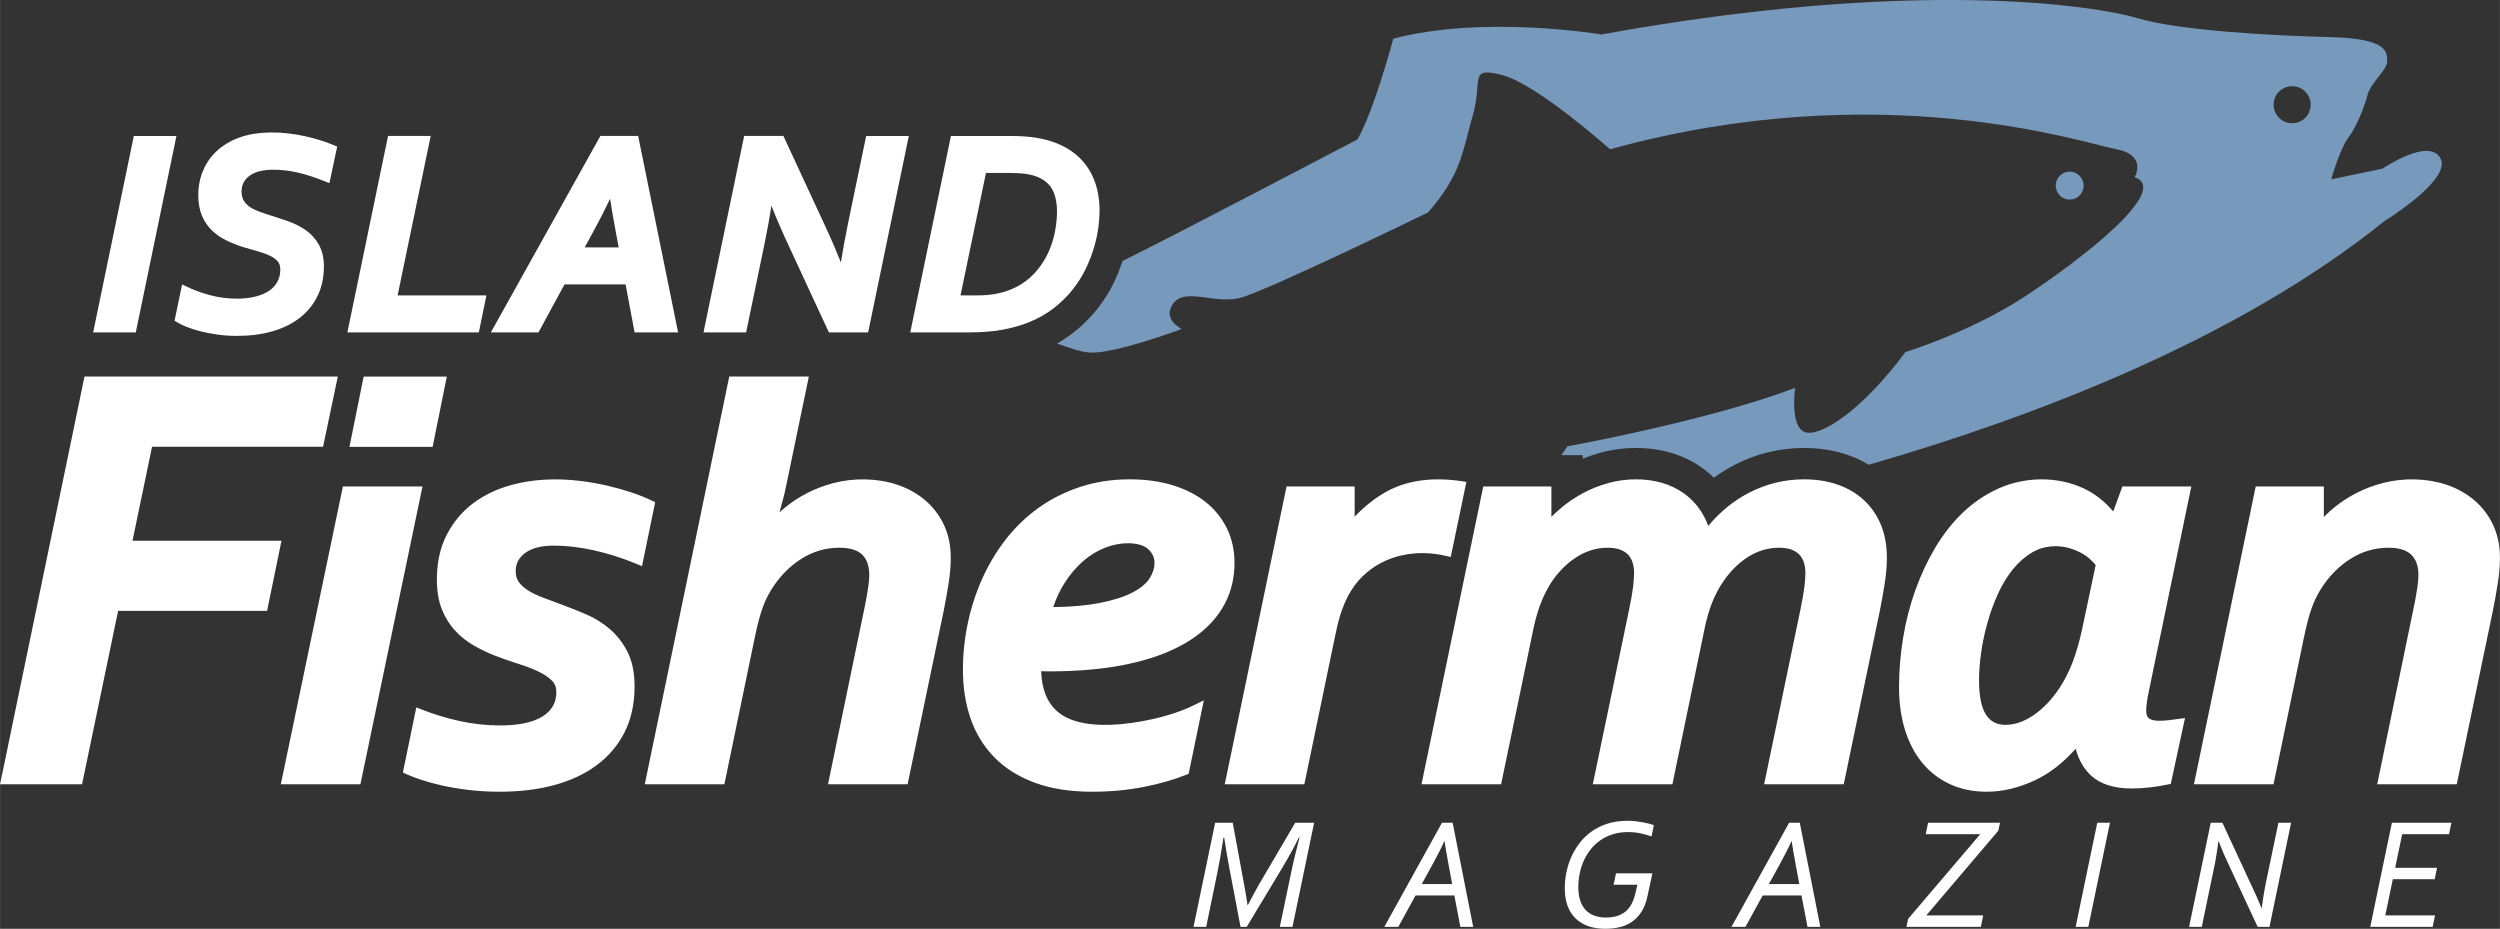 <?xml version="1.0" encoding="UTF-8"?>
<!DOCTYPE svg PUBLIC "-//W3C//DTD SVG 1.1//EN" "http://www.w3.org/Graphics/SVG/1.1/DTD/svg11.dtd">
<!-- Creator: CorelDRAW 2019 (64-Bit) -->
<svg xmlns="http://www.w3.org/2000/svg" xml:space="preserve" width="1650px" height="613px" version="1.1" style="shape-rendering:geometricPrecision; text-rendering:geometricPrecision; image-rendering:optimizeQuality; fill-rule:evenodd; clip-rule:evenodd"
viewBox="0 0 1650.57 613.24"
 xmlns:xlink="http://www.w3.org/1999/xlink"
 xmlns:xodm="http://www.corel.com/coreldraw/odm/2003">
 <rect x="0" y="0" width="1650.57" height="613.24" fill="#333333" stroke="none"/>
 <defs>
  <style type="text/css">
   <![CDATA[
    .fil1 {fill:#7699BC;fill-rule:nonzero}
    .fil0 {fill:white;fill-rule:nonzero}
   ]]>
  </style>
 </defs>
 <g id="Layer_x0020_1">
  <path class="fil0" d="M88.32 89.78l-26.85 129.68 28.14 0 26.85 -129.68 -28.14 0zm534.78 256.55c-3.07,-6.4 -7.34,-11.91 -12.7,-16.37 -5.32,-4.42 -11.54,-7.81 -18.49,-10.08 -12.94,-4.22 -28.33,-4.43 -41.63,-0.93 -6.15,1.62 -11.94,3.82 -17.23,6.52 -5.26,2.7 -10.18,5.9 -14.6,9.5 -1.32,1.08 -2.6,2.18 -3.83,3.3 2.09,-7.21 3.65,-13.44 4.64,-18.57l14.75 -71.08 -52.55 0 -55.78 269.21 52.56 0 20.16 -97.4c0.91,-4.26 1.78,-7.98 2.62,-11.15 0.83,-3.13 1.7,-5.92 2.58,-8.3 0.87,-2.38 1.78,-4.51 2.71,-6.38 0.95,-1.88 1.91,-3.64 2.93,-5.27 5.24,-8.5 11.87,-15.31 19.7,-20.29 7.74,-4.91 16.21,-7.4 25.15,-7.4 7,0 12.12,1.56 15.2,4.63 3.11,3.12 4.62,7.51 4.62,13.41 0,2.06 -0.22,4.66 -0.66,7.74 -0.45,3.17 -1.07,6.76 -1.84,10.75l-24.74 119.66 52.55 0 23.91 -114.93c1.19,-5.95 2.25,-11.89 3.17,-17.84 0.94,-6.01 1.41,-11.59 1.41,-16.59 0,-8.27 -1.55,-15.73 -4.61,-22.14zm1022.85 0c-3.07,-6.4 -7.34,-11.91 -12.7,-16.37 -5.32,-4.42 -11.54,-7.81 -18.49,-10.08 -12.93,-4.22 -28.33,-4.43 -41.64,-0.93 -6.16,1.63 -11.94,3.82 -17.22,6.52 -5.28,2.71 -10.18,5.9 -14.6,9.5 -2.51,2.05 -4.85,4.17 -7,6.35l0 -20.11 -44.99 0 -40.78 196.62 52.55 0 20.17 -97.4c0.9,-4.26 1.78,-7.98 2.62,-11.16 0.82,-3.11 1.69,-5.89 2.58,-8.29 0.86,-2.35 1.77,-4.5 2.72,-6.38 0.94,-1.88 1.9,-3.65 2.91,-5.27 5.25,-8.5 11.88,-15.31 19.71,-20.29 7.74,-4.91 16.2,-7.4 25.15,-7.4 6.88,0 11.97,1.56 15.11,4.64 3.17,3.12 4.71,7.51 4.71,13.4 0,2.1 -0.22,4.7 -0.66,7.74 -0.45,3.18 -1.06,6.76 -1.84,10.74l-24.74 119.67 52.54 0 23.92 -114.93c1.19,-5.95 2.25,-11.89 3.17,-17.84 0.94,-6.05 1.42,-11.63 1.42,-16.59 0,-8.27 -1.56,-15.72 -4.62,-22.14zm-262.31 26.77l-8.78 41.56c-1.8,8.51 -3.98,16.1 -6.45,22.58 -2.47,6.43 -5.44,12.25 -8.85,17.31 -5,7.5 -10.75,13.48 -17.09,17.77 -6.15,4.16 -12.34,6.27 -18.38,6.27 -5.66,0 -9.84,-2.14 -12.74,-6.53 -3.13,-4.72 -4.72,-12.43 -4.72,-22.93 0,-5.49 0.46,-11.54 1.35,-17.98 0.89,-6.45 2.29,-13.1 4.15,-19.77 1.86,-6.67 4.22,-13.18 7.02,-19.34 2.77,-6.1 6.1,-11.57 9.92,-16.27 3.76,-4.61 8.05,-8.34 12.77,-11.1 4.55,-2.67 9.71,-4.02 15.3,-4.02 3.23,0 6.28,0.42 9.08,1.25 2.88,0.86 5.54,1.94 7.89,3.21 2.31,1.24 4.36,2.68 6.07,4.28 1.36,1.27 2.52,2.51 3.46,3.71zm34.86 84.5l28.3 -136.39 -45.53 0 -6.01 16.5c-5.69,-6.7 -12.24,-11.82 -19.53,-15.24 -17.68,-8.26 -38.75,-7.59 -55.59,-0.22 -8.67,3.79 -16.64,9.08 -23.68,15.71 -6.99,6.59 -13.22,14.42 -18.52,23.27 -5.25,8.78 -9.73,18.32 -13.33,28.36 -3.58,10.01 -6.31,20.62 -8.1,31.5 -1.79,10.87 -2.7,21.83 -2.7,32.56 0,10.24 1.3,19.66 3.87,28.03 2.58,8.45 6.41,15.82 11.37,21.87 4.99,6.1 11.16,10.88 18.38,14.21 7.18,3.31 15.34,4.99 24.27,4.99 10.36,0 21.08,-2.54 31.85,-7.56 9.5,-4.42 18.53,-11.42 26.9,-20.83 1.96,7.42 5.43,13.42 10.35,17.88 6.12,5.54 15.04,8.35 26.51,8.35 7.62,0 15.7,-0.88 24.02,-2.62l1.9 -0.4 9.4 -43.5 -4.27 0.61c-9.38,1.34 -16.47,2.06 -19.64,-0.46 -1.15,-0.91 -1.72,-2.66 -1.72,-5.22 0,-1.1 0.12,-2.65 0.37,-4.66 0.25,-2.09 0.63,-4.33 1.13,-6.74zm-188.05 -127.54c-4.88,-4.46 -10.72,-7.88 -17.38,-10.16 -6.58,-2.27 -13.99,-3.41 -22.02,-3.41 -12.75,0 -25,2.99 -36.39,8.9 -10.05,5.2 -19.05,12.53 -26.79,21.82 -3.43,-9.15 -8.91,-16.4 -16.34,-21.62 -8.61,-6.04 -19.18,-9.1 -31.43,-9.1 -6.26,0 -12.42,0.83 -18.31,2.47 -5.83,1.63 -11.36,3.83 -16.45,6.53 -5.06,2.71 -9.83,5.9 -14.17,9.49 -2.46,2.03 -4.76,4.15 -6.89,6.31l0 -20.08 -44.99 0 -40.78 196.62 52.56 0 21.34 -102.7c1.53,-7.25 3.46,-13.65 5.73,-19.03 2.26,-5.33 4.92,-10.13 7.91,-14.23 4.71,-6.32 10.2,-11.36 16.32,-14.94 6,-3.51 12.41,-5.29 19.04,-5.29 3.39,0 6.27,0.46 8.52,1.35 2.19,0.88 3.92,2.03 5.18,3.44 1.27,1.44 2.22,3.15 2.81,5.09 0.63,2.06 0.96,4.35 0.96,6.79 0,2.46 -0.23,5.58 -0.67,9.27 -0.46,3.71 -1.33,8.73 -2.62,14.91l-23.97 115.34 52.56 0 21.15 -102.32c1.4,-6.75 3.07,-12.6 4.97,-17.41 1.89,-4.78 4.11,-9.09 6.62,-12.86 4.73,-7.34 10.44,-13.19 17,-17.39 6.43,-4.12 13.36,-6.21 20.61,-6.21 3.39,0 6.26,0.46 8.52,1.35 2.18,0.88 3.92,2.04 5.17,3.44 1.28,1.44 2.22,3.15 2.81,5.09 0.64,2.06 0.96,4.35 0.96,6.79 0,2.46 -0.22,5.58 -0.67,9.28 -0.44,3.64 -1.32,8.65 -2.61,14.9l-23.97 115.34 52.56 0 23.91 -114.93c1.19,-5.95 2.25,-11.89 3.17,-17.84 0.93,-6.01 1.41,-11.59 1.41,-16.59 0,-8.21 -1.33,-15.61 -3.96,-22 -2.65,-6.41 -6.48,-11.93 -11.38,-16.41zm-275.61 37.01l2.99 0.69 10.32 -49.58 -3.14 -0.47c-19.03,-2.87 -35.97,-0.6 -49.31,6.73 -7.66,4.21 -14.8,9.82 -21.31,16.73l0 -19.96 -44.99 0 -40.78 196.62 52.55 0 20.37 -98.19c1.41,-6.81 2.8,-12.17 4.11,-15.94 1.32,-3.77 2.69,-7 4.07,-9.64 2.85,-5.45 6.22,-10.05 10.03,-13.68 3.84,-3.65 7.97,-6.63 12.29,-8.84 4.33,-2.23 8.85,-3.87 13.42,-4.85 9.78,-2.12 19.14,-2 29.38,0.38zm-210.26 -8.38c6.13,0 10.68,1.31 13.5,3.92 2.79,2.58 4.15,5.52 4.15,9.01 0,3.46 -1.09,6.92 -3.26,10.28 -2.2,3.41 -5.99,6.54 -11.26,9.29 -5.49,2.87 -12.89,5.23 -22,6.99 -8.27,1.61 -18.46,2.51 -30.36,2.67 1.98,-5.88 4.5,-11.21 7.49,-15.91 3.63,-5.7 7.78,-10.57 12.31,-14.49 4.5,-3.88 9.37,-6.84 14.47,-8.82 5.08,-1.96 10.11,-2.94 14.96,-2.94zm65.45 -9.84c-3.34,-6.79 -8.08,-12.66 -14.11,-17.45 -5.98,-4.73 -13.29,-8.44 -21.75,-11.04 -8.38,-2.57 -17.88,-3.87 -28.22,-3.87 -11.81,0 -22.92,1.71 -33.01,5.07 -10.07,3.35 -19.3,8.03 -27.46,13.89 -8.14,5.85 -15.39,12.87 -21.58,20.86 -6.16,7.97 -11.37,16.71 -15.51,25.99 -4.13,9.26 -7.31,19.09 -9.44,29.23 -2.13,10.12 -3.21,20.45 -3.21,30.71 0,11.71 1.71,22.56 5.08,32.26 3.4,9.82 8.7,18.44 15.75,25.61 7.03,7.18 16.05,12.81 26.78,16.75 10.63,3.91 23.29,5.89 37.62,5.89 11.95,0 23.36,-1.05 33.92,-3.11 10.57,-2.06 20.12,-4.79 28.38,-8.13l1.5 -0.6 10.03 -48.54 -5.54 2.76c-8.13,4.07 -17.82,7.36 -28.8,9.79 -18.26,4.02 -36.13,5.13 -49.32,1.5 -5.07,-1.38 -9.41,-3.59 -12.92,-6.56 -3.47,-2.95 -6.16,-6.81 -8,-11.5 -1.7,-4.32 -2.64,-9.42 -2.82,-15.18 2.09,0.07 3.9,0.1 5.44,0.1 19.39,0 36.8,-1.62 51.77,-4.79 15.06,-3.2 27.94,-7.92 38.28,-14.02 10.47,-6.19 18.53,-13.81 23.95,-22.66 5.46,-8.9 8.22,-19.06 8.22,-30.19 0,-8.29 -1.7,-15.95 -5.03,-22.77zm-379.61 -18.29c-4.14,-2.01 -8.83,-3.88 -13.94,-5.56 -5.02,-1.65 -10.37,-3.13 -15.9,-4.41 -5.54,-1.26 -11.27,-2.27 -17.02,-3 -16.2,-2.05 -32.27,-1.25 -46.74,2.85 -9.36,2.64 -17.7,6.72 -24.8,12.1 -7.15,5.44 -12.93,12.4 -17.18,20.7 -4.27,8.32 -6.43,18.21 -6.43,29.4 0,7.57 1.1,14.16 3.26,19.59 2.16,5.44 5.13,10.22 8.86,14.22 3.66,3.94 7.87,7.28 12.51,9.91 4.48,2.55 9.22,4.79 14.08,6.69 5.16,1.97 10.35,3.78 15.43,5.37 4.91,1.53 9.31,3.23 13.06,5.05 3.61,1.74 6.58,3.76 8.82,6 1.93,1.93 2.86,4.4 2.86,7.53 0,6.83 -2.89,12.03 -8.85,15.87 -6.3,4.05 -15.8,6.11 -28.27,6.11 -8.81,0 -17.63,-0.93 -26.23,-2.79 -8.67,-1.86 -17.34,-4.49 -25.79,-7.82l-3.32 -1.31 -8.87 42.99 2.13 1c2.35,1.11 5.45,2.31 9.46,3.67 3.98,1.35 8.64,2.63 13.88,3.82 5.26,1.2 11.22,2.22 17.72,3.01 6.51,0.79 13.51,1.2 20.82,1.2 13.06,0 25.11,-1.46 35.79,-4.34 10.82,-2.9 20.29,-7.33 28.16,-13.17 7.96,-5.9 14.18,-13.28 18.5,-21.92 4.33,-8.65 6.52,-18.76 6.52,-30.06 0,-8.96 -1.53,-16.55 -4.55,-22.59 -2.99,-5.97 -6.91,-11.08 -11.64,-15.19 -4.67,-4.05 -9.96,-7.36 -15.73,-9.83 -5.49,-2.35 -11.04,-4.56 -16.46,-6.55l-12.1 -4.52c-3.68,-1.37 -6.94,-2.94 -9.7,-4.66 -2.6,-1.62 -4.7,-3.5 -6.24,-5.61 -1.4,-1.92 -2.08,-4.27 -2.08,-7.19 0,-4.94 2.03,-8.84 6.17,-11.95 4.37,-3.26 10.82,-4.91 19.16,-4.91 8.14,0 16.96,1.03 26.21,3.08 9.3,2.05 18.89,5.11 28.51,9.09l3.36 1.39 8.68 -42.24 -2.11 -1.02zm-204.06 -9.35l-40.99 196.62 52.55 0 40.99 -196.62 -52.55 0zm68.61 -72.54l-54.91 0 -9.37 46.36 54.92 0 9.36 -46.36zm-207.52 108.34l12.91 -62.06 112.91 0 9.73 -46.33 -167.26 0 -55.74 269.21 54.14 0 23.8 -114.49 98.36 0 9.5 -46.33 -98.35 0zm1487.41 247.4l32.83 0 -1.55 7.55 -41.2 0 14.28 -68.73 39.3 0 -1.58 7.55 -30.93 0 -4.63 22.19 27.64 0 -1.54 7.55 -27.64 0 -4.98 23.89zm-81.6 -4.83c0.21,-1.34 0.41,-2.73 0.62,-4.19 0.2,-1.45 0.43,-2.92 0.67,-4.42 0.24,-1.48 0.49,-2.97 0.77,-4.44 0.27,-1.47 0.55,-2.88 0.82,-4.21l8.17 -39.09 8.37 0 -14.28 68.73 -7.81 0 -18.65 -40.07c-1.2,-2.53 -2.42,-5.22 -3.67,-8.06 -1.25,-2.85 -2.38,-5.64 -3.37,-8.38l-0.2 0c-0.38,2.84 -0.81,5.79 -1.29,8.84 -0.48,3.04 -1.01,5.91 -1.59,8.58l-8.12 39.09 -8.37 0 14.28 -68.73 7.71 0 19.98 43.1c0.96,2.05 1.96,4.22 2.98,6.5 1.03,2.27 1.96,4.53 2.78,6.75l0.2 0zm-122.84 12.38l14.28 -68.73 8.37 0 -14.28 68.73 -8.37 0zm-63.15 -61.18l-35.86 0 1.59 -7.55 47.47 0 -1.08 5.23 -47.41 55.74 0 0.21 37.4 0 -1.55 7.55 -49.11 0 1.08 -5.24 47.47 -55.74 0 -0.2zm-139.39 32.93l20.09 0 -2.46 -13.21c-1.14,-6.06 -1.99,-11.08 -2.57,-15.05l-0.21 0c-1.82,4.18 -4.56,9.59 -8.22,16.24l-6.63 12.02zm-24.7 28.25l38.06 -68.73 7.04 0 13.56 68.73 -8.47 0 -3.96 -20.7 -25.64 0 -11.35 20.7 -9.24 0zm-68.86 -70.02c1.71,0 3.43,0.09 5.14,0.26 1.71,0.17 3.34,0.39 4.88,0.66 1.54,0.28 2.96,0.59 4.26,0.93 1.3,0.34 2.42,0.69 3.35,1.03l-1.55 7.45c-2.19,-0.79 -4.6,-1.47 -7.21,-2.03 -2.63,-0.57 -5.44,-0.85 -8.46,-0.85 -3.52,0 -6.78,0.46 -9.76,1.39 -2.98,0.92 -5.67,2.21 -8.09,3.85 -2.42,1.64 -4.54,3.6 -6.4,5.86 -1.84,2.26 -3.4,4.74 -4.65,7.44 -1.25,2.71 -2.19,5.56 -2.82,8.56 -0.63,2.99 -0.95,6.07 -0.95,9.22 0,3.43 0.42,6.39 1.26,8.91 0.84,2.52 2.04,4.61 3.62,6.27 1.58,1.66 3.5,2.9 5.76,3.7 2.25,0.8 4.79,1.21 7.6,1.21 5.24,0 9.45,-1.25 12.64,-3.73 3.18,-2.48 5.42,-6.48 6.72,-12l1.39 -5.91 -15.72 0 1.6 -7.54 24.04 0 -3.29 15.2c-0.89,4.11 -2.23,7.55 -4.01,10.3 -1.78,2.76 -3.89,4.96 -6.34,6.6 -2.45,1.65 -5.16,2.81 -8.12,3.49 -2.96,0.69 -6.07,1.03 -9.32,1.03 -4.01,0 -7.66,-0.55 -10.95,-1.64 -3.28,-1.1 -6.1,-2.75 -8.45,-4.96 -2.35,-2.21 -4.16,-4.98 -5.45,-8.32 -1.28,-3.34 -1.92,-7.27 -1.92,-11.79 0,-3.46 0.35,-6.95 1.05,-10.48 0.7,-3.52 1.79,-6.94 3.26,-10.25 1.48,-3.3 3.33,-6.4 5.55,-9.3 2.23,-2.89 4.86,-5.41 7.92,-7.57 3.04,-2.16 6.52,-3.86 10.42,-5.11 3.9,-1.25 8.24,-1.88 13,-1.88zm-135.64 41.77l20.08 0 -2.45 -13.21c-1.14,-6.06 -1.99,-11.08 -2.58,-15.05l-0.2 0c-1.82,4.18 -4.56,9.59 -8.22,16.24l-6.63 12.02zm-24.71 28.25l38.07 -68.73 7.04 0 13.56 68.73 -8.48 0 -3.95 -20.7 -25.64 0 -11.35 20.7 -9.25 0zm-90.12 -14.33c3.01,-5.83 5.55,-10.5 7.6,-14.03l23.69 -40.37 12.48 0 -14.28 68.73 -8.37 0 7.55 -36.12c0.89,-4.24 1.82,-8.36 2.8,-12.35 0.97,-3.99 1.87,-7.49 2.69,-10.5l-0.46 0c-2.77,5.68 -6.33,12.19 -10.68,19.52l-23.74 39.45 -4.11 0 -7.24 -38.12c-1.37,-7.12 -2.55,-14.07 -3.54,-20.85l-0.47 0c-1.2,8.11 -2.43,15.27 -3.7,21.47l-7.7 37.5 -8.38 0 14.29 -68.73 11.6 0 7.71 41.86c0.89,4.83 1.58,9.01 2.05,12.54l0.21 0zm-157.8 -483.44c4.49,0 8.34,0.22 11.42,0.66 2.98,0.44 5.59,1.14 7.8,2.1 4.47,1.88 7.62,4.64 9.63,8.45 2.07,3.91 3.06,9.1 2.94,15.4 -0.11,5.03 -0.77,10.03 -1.92,14.88 -1.15,4.83 -2.86,9.43 -5.1,13.67 -2.23,4.23 -5.02,8.12 -8.31,11.58 -3.25,3.42 -7.14,6.3 -11.55,8.57 -3.39,1.75 -7.22,3.13 -11.37,4.09 -4.18,0.98 -9.14,1.46 -14.72,1.46l-10.74 0 16.82 -80.86 15.1 0zm58.26 10.67c-1.12,-4.57 -2.85,-8.81 -5.14,-12.6 -2.31,-3.84 -5.29,-7.29 -8.85,-10.25 -3.54,-2.94 -7.78,-5.43 -12.61,-7.39 -4,-1.61 -8.53,-2.84 -13.48,-3.65 -4.89,-0.79 -10.66,-1.19 -17.16,-1.19l-39.25 0 -26.85 129.68 38.78 0c8.37,0 15.75,-0.58 21.96,-1.71 6.21,-1.15 11.91,-2.73 16.95,-4.7 6.46,-2.57 12.2,-5.79 17.06,-9.58 4.82,-3.77 9.04,-7.93 12.53,-12.35 3.47,-4.41 6.4,-9.06 8.68,-13.84 2.24,-4.71 4.06,-9.42 5.39,-14.01 1.34,-4.55 2.29,-8.97 2.84,-13.13 0.54,-4.11 0.81,-7.8 0.81,-10.94 0,-5.04 -0.56,-9.87 -1.66,-14.34zm-164.41 22.54c-2.08,10.21 -3.67,18.89 -4.74,25.96 -3.23,-8.24 -7.13,-17.26 -11.68,-26.93l-26.27 -56.65 -25.92 0 -26.84 129.68 28.14 0 11.97 -57.6c1.96,-9.37 3.54,-18.09 4.71,-26.06 3.23,8.23 7.15,17.28 11.71,27.01l26.26 56.65 25.92 0 26.85 -129.68 -28.15 0 -11.96 57.62zm-151.44 15.97l-22.46 0 5.74 -10.53c3.85,-7 7.54,-14.23 11.02,-21.58 1.06,6.91 2.33,14.25 3.79,21.91l1.91 10.2zm-12.1 -73.59l-72.3 129.68 31.44 0 17.18 -31.68 40.32 0 5.95 31.68 28.73 0 -26.37 -129.68 -24.95 0zm-112.04 0l-28.15 0 -26.85 129.68 86.79 0 5 -24.41 -58.63 0 21.84 -105.27zm-83.21 0.11c-14.37,-3.16 -29.93,-3.48 -41.84,0.49 -5.88,1.96 -10.98,4.79 -15.17,8.42 -4.21,3.64 -7.51,8.1 -9.8,13.24 -2.28,5.13 -3.43,10.86 -3.43,17.02 0,4.92 0.78,9.33 2.33,13.1 1.55,3.78 3.72,7.07 6.46,9.76 2.65,2.64 5.84,4.88 9.47,6.68 3.48,1.72 7.29,3.25 11.34,4.54 3.36,0.99 6.64,1.94 9.84,2.84 3.03,0.86 5.74,1.85 8.02,2.95 2.1,1.01 3.8,2.28 5.07,3.77 1.1,1.31 1.63,3.02 1.63,5.24 0,3.01 -0.64,5.72 -1.91,8.07 -1.27,2.36 -3.09,4.35 -5.4,5.93 -2.44,1.65 -5.45,2.95 -8.94,3.85 -3.56,0.93 -7.64,1.4 -12.1,1.4 -6.3,0 -12.35,-0.76 -17.98,-2.27 -5.69,-1.53 -10.88,-3.43 -15.41,-5.64l-3.1 -1.5 -4.98 23.96 1.58 0.99c1.65,1.03 3.77,2.06 6.46,3.15 2.63,1.05 5.71,2.03 9.13,2.89 3.39,0.86 7.18,1.58 11.25,2.15 4.08,0.57 8.41,0.86 12.86,0.86 8.52,0 16.36,-1.02 23.33,-3.03 7.05,-2.04 13.16,-5.05 18.15,-8.96 5.03,-3.95 8.98,-8.84 11.72,-14.52 2.73,-5.67 4.12,-12.16 4.12,-19.28 0,-5.64 -1.12,-10.49 -3.32,-14.41 -2.17,-3.87 -5.06,-7.09 -8.6,-9.57 -3.41,-2.39 -7.28,-4.36 -11.52,-5.86 -4.06,-1.44 -8.12,-2.78 -12.18,-4.03 -2.73,-0.85 -5.32,-1.74 -7.78,-2.69 -2.28,-0.87 -4.28,-1.91 -5.95,-3.1 -1.53,-1.1 -2.77,-2.48 -3.69,-4.09 -0.88,-1.52 -1.32,-3.47 -1.32,-5.77 0,-4.35 1.69,-7.73 5.15,-10.31 3.66,-2.73 8.94,-4.11 15.68,-4.11 5.29,0 10.64,0.6 15.9,1.79 5.33,1.2 11.49,3.2 18.33,5.91l2.95 1.18 5.11 -24.11 -2.01 -0.87c-5.59,-2.41 -12.13,-4.46 -19.45,-6.06z"/>
  <path class="fil1" d="M1510.47 57.27c6.56,-1.6 13.18,2.42 14.78,8.98 1.59,6.56 -2.43,13.17 -8.99,14.77 -6.56,1.6 -13.17,-2.42 -14.77,-8.98 -1.6,-6.56 2.42,-13.17 8.98,-14.77zm-141.81 74.25c4.95,-1.2 7.99,-6.19 6.78,-11.14 -1.2,-4.95 -6.19,-7.99 -11.15,-6.78 -4.94,1.2 -7.98,6.19 -6.78,11.14 1.21,4.95 6.21,7.99 11.15,6.78zm-633.05 54.67c-2.91,6.11 -6.65,12.08 -11.1,17.74 -4.54,5.74 -9.94,11.07 -16.07,15.85 -3.25,2.55 -6.79,4.89 -10.58,7.01 8.12,2.87 14.86,5.43 21.27,5.96 16.04,1.33 61.05,-15.52 61.05,-15.52 0,0 -13.38,-6.57 -5.45,-17.01 7.93,-10.44 27,0.63 43.69,-3.44 16.7,-4.06 124.42,-56.49 124.42,-56.49 22.53,-25.79 22.78,-40.91 29.55,-64.18 6.78,-23.25 -3.35,-32.57 19.77,-26.42 23.11,6.16 70.84,48.89 70.84,48.89 178.54,-49.38 312.68,-4.13 333.95,-0.14 21.27,3.99 12.39,18.59 12.39,18.59 24.94,8.33 -38,56.4 -73.63,79.49 -35.64,23.09 -77.69,35.95 -77.69,35.95 -29.1,39.17 -56.36,56.29 -66.37,52.84 -10.01,-3.46 -6.46,-29.21 -6.46,-29.21 -57.54,21.87 -150.38,38.59 -150.38,38.59 -1.15,1.81 -2.47,3.77 -3.92,5.83l14.09 0 0 2.34c3.63,-1.48 7.39,-2.76 11.24,-3.83 7.71,-2.15 15.74,-3.23 23.88,-3.23 16.59,0 31.16,4.32 43.32,12.85 2.93,2.06 5.65,4.32 8.15,6.78 4.33,-3.17 8.86,-5.98 13.59,-8.43 14.34,-7.43 29.78,-11.2 45.89,-11.2 10.34,0 20.01,1.52 28.75,4.53 4.99,1.71 9.64,3.92 13.99,6.56 109.64,-31.68 243.56,-82.85 340.37,-160.79 0,0 44.86,-27.5 37.13,-41.58 -7.72,-14.07 -38.23,6.86 -38.23,6.86l-33.89 7.03c0,0 5.62,-19.78 11.16,-27.27 5.54,-7.49 10.54,-19.75 12.76,-28.28 2.22,-8.52 13.12,-16.69 13.01,-22.19 -0.12,-5.5 1.82,-15.18 -37.08,-16.14 -38.91,-0.95 -100.5,-4.36 -127.65,-12.49 -27.14,-8.12 -145.35,-27.2 -354.01,10.73 0,0 -77.45,-13.05 -137.44,2.79 0,0 -12.87,47.94 -23.69,66.53 0,0 -118.25,62.02 -155.15,80.28 -1.5,4.58 -3.28,9.21 -5.47,13.82z"/>
 </g>
</svg>

